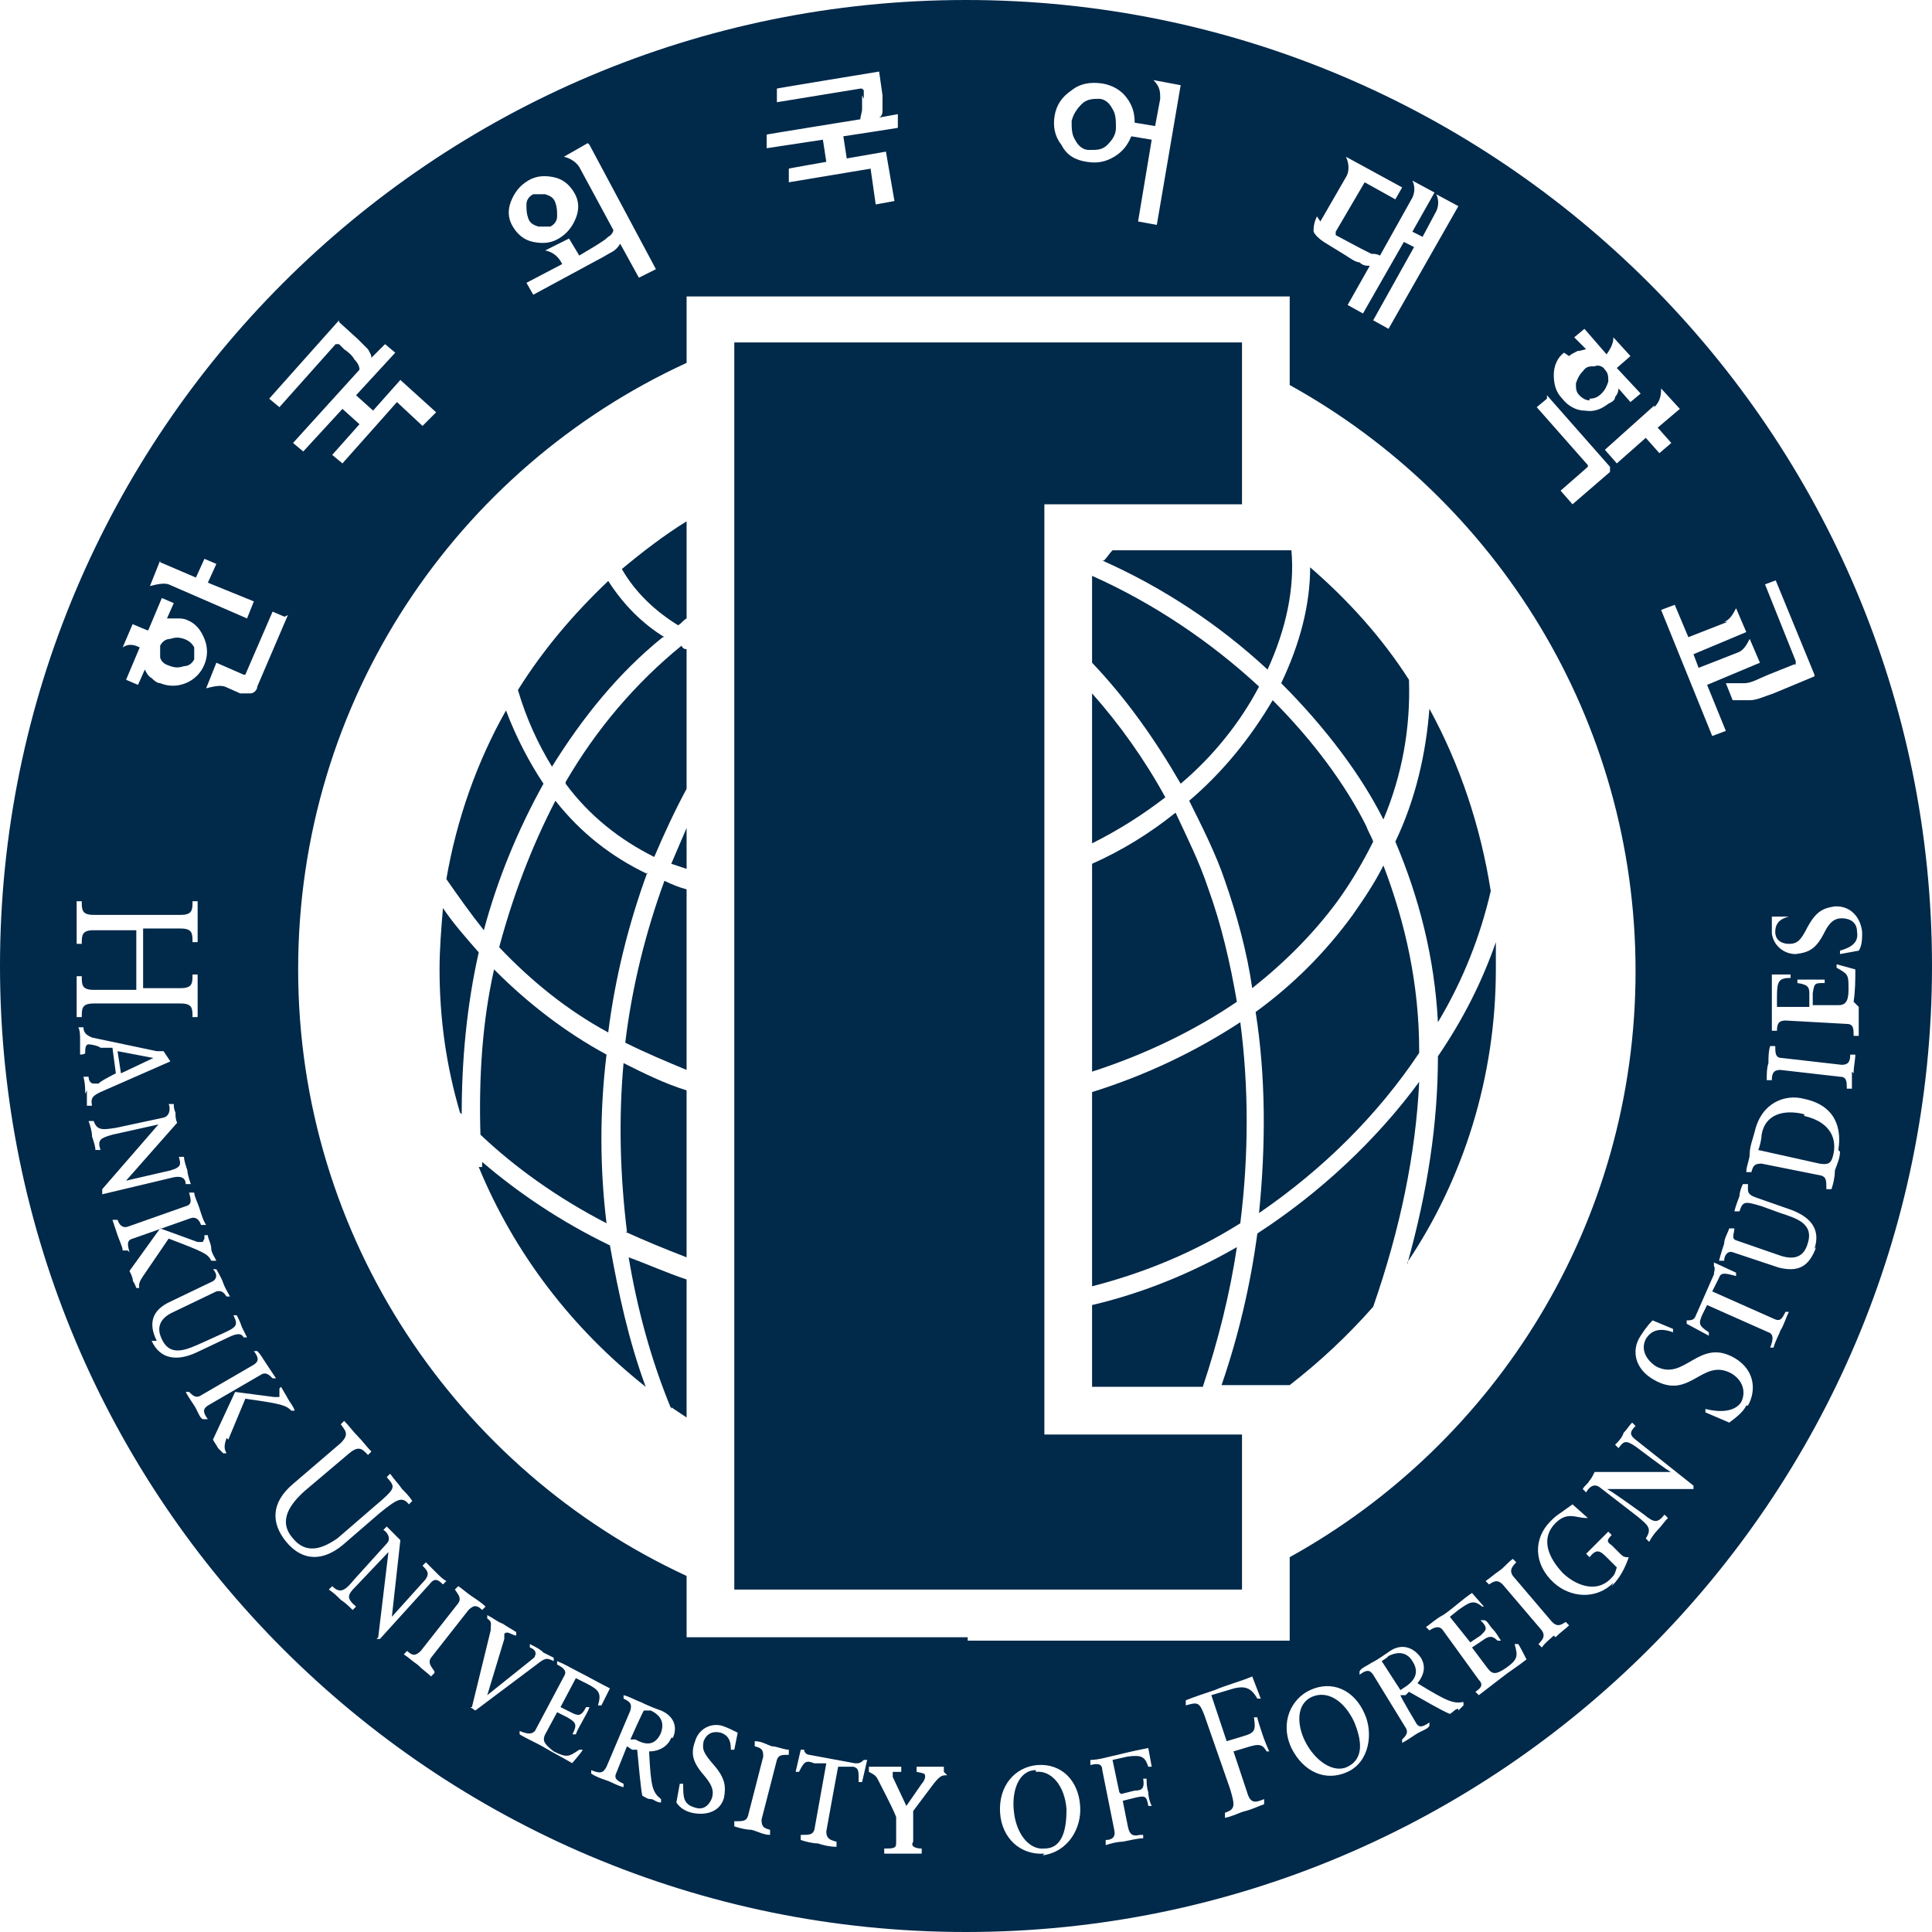 <?xml version="1.0" encoding="UTF-8"?>
<svg id="Layer_1" data-name="Layer 1" xmlns="http://www.w3.org/2000/svg" version="1.1" viewBox="0 0 113.4 113.4">
  <defs>
    <style>
      .cls-1 {
        fill: #00294a;
        stroke-width: 0px;
      }
    </style>
  </defs>
  <g>
    <path class="cls-1" d="M38.2,100.4h-.4c0-.1-.8,1.7-.8,1.7h.3c.7.4,1.2.3,1.5-.4.2-.6,0-1-.6-1.3"/>
    <path class="cls-1" d="M81.4,97.3l-.3.2,1.1,1.7.3-.2c.6-.4.8-.9.4-1.5-.3-.5-.8-.6-1.4-.3"/>
    <path class="cls-1" d="M77,99.6c-.9.4-.9,1.6-.4,2.6.6,1.2,1.7,1.9,2.5,1.5,1-.5.8-1.6.4-2.6-.6-1.3-1.6-1.9-2.5-1.5"/>
  </g>
  <polygon class="cls-1" points="9 62.1 9 62.1 6.9 61.7 7.1 63 9 62.1"/>
  <g>
    <path class="cls-1" d="M64,8.8c.4,0,.7,0,1-.3.3-.3.5-.6.5-1,0-.4,0-.8-.2-1.1-.2-.4-.5-.6-.8-.6-.3,0-.7,0-1,.3-.3.3-.5.6-.6,1,0,.4,0,.8.2,1.1.2.4.5.6.8.6"/>
    <path class="cls-1" d="M60.8,103.9c-1,0-1.4,1.2-1.3,2.3.1,1.4.9,2.4,1.8,2.3,1.1,0,1.3-1.2,1.3-2.3-.1-1.4-.9-2.3-1.8-2.2"/>
    <path class="cls-1" d="M31.6,13.3c.3,0,.5,0,.7,0,.2-.1.4-.3.4-.6,0-.3,0-.5-.1-.8-.1-.3-.3-.4-.6-.5-.3,0-.5,0-.7,0-.2.1-.4.3-.4.6,0,.3,0,.5.1.8s.3.4.6.5"/>
    <path class="cls-1" d="M39.4,82.6c.3.2.6.4.9.6v-8.1c-1.2-.4-2.3-.9-3.4-1.3.5,3,1.3,6,2.5,8.9"/>
    <path class="cls-1" d="M36.7,72.3c1.1.5,2.3,1,3.6,1.5v-9.8c-1.3-.4-2.5-1-3.7-1.6-.3,3.3-.2,6.6.2,9.9"/>
    <path class="cls-1" d="M82.6,74.1c3.3-4.9,5.2-10.9,5.2-17.2s0-1.1,0-1.6c-.8,2.3-1.9,4.5-3.4,6.7,0,3.9-.6,7.9-1.8,12.2"/>
    <path class="cls-1" d="M28.3,68.2c0,.1,0,.2,0,.3h-.2c2.1,5.1,5.5,9.5,9.8,12.9-1-2.7-1.6-5.5-2.1-8.3-2.9-1.4-5.4-3.1-7.5-4.9"/>
    <path class="cls-1" d="M31.9,46c-.8-1.2-1.6-2.7-2.2-4.3-1.7,3-2.9,6.4-3.5,9.9.7,1,1.4,2,2.2,3,.8-3,2-5.9,3.5-8.6"/>
    <path class="cls-1" d="M26,53.3c-.1,1.2-.2,2.4-.2,3.6,0,2.9.4,5.7,1.2,8.4,0,0,0,0,.1.1,0-3.2.3-6.4,1-9.5-.7-.8-1.5-1.7-2.1-2.6"/>
    <path class="cls-1" d="M109.1,59.1c0,.6,0,1.1,0,1.7h-.3c0-.4,0-.7-.4-.7l-3.6-.2c-.4,0-.5.2-.5.6h-.3c0-.4,0-.8,0-1.2,0-.7,0-1.4,0-2.1h1.1s0,.2,0,.2c-.7,0-.8.2-.8,1.1v.6s1.9,0,1.9,0v-.7c0-.4,0-.6-.7-.7v-.2c.3,0,.6,0,.8,0,.3,0,.6,0,.8,0v.2c-.6,0-.6,0-.7.6v.7s1.5,0,1.5,0c.4,0,.6-.2.6-.9,0-.9,0-.9-.7-1.3v-.2s1.1.3,1.1.3c0,.6,0,1.2-.1,1.9M108.7,62.9c0,.3,0,.7,0,1h-.3c0-.4,0-.7-.4-.7l-3.5-.4c-.4,0-.5.2-.5.6h-.3c0-.4,0-.7.1-1,0-.3,0-.7.1-1h.3c0,.4,0,.7.4.7l3.5.4c.4,0,.5-.2.5-.6h.3c0,.3-.1.7-.1,1.1M108,67.6c0,.4-.2.8-.3,1.1,0,.4-.1.8-.2,1.1h-.3c0-.5,0-.7-.3-.8l-3.5-.7c-.4,0-.5.1-.6.5h-.3c0-.4.2-.7.2-1.1,0-.4.2-.9.3-1.3.4-1.7,1.8-2.2,2.9-1.9,1.9.4,2.2,1.8,2,3M106.6,73.2c-.4,1.1-1,1.5-2.2,1.2l-2.7-.9c-.3-.1-.5.2-.5.5h-.3c.1-.4.2-.7.3-1,0-.3.2-.6.3-.9h.3c0,.3-.2.6.1.7l2.6.9c.9.3,1.4,0,1.6-.7.4-1.2-.7-1.5-1.6-1.8l-1.1-.4c-1-.3-1.1-.3-1.3.3h-.3c.1-.4.2-.6.3-.9,0-.2.1-.5.2-.7h.3c0,.4-.1.6.5.8l2,.7c1.1.4,1.8,1.1,1.4,2.3M104.5,78.1c-.1.3-.3.6-.4,1h-.2c.2-.5.2-.8-.1-.9l-3.6-1.6-.3.6c-.2.5-.2.6.4,1v.2c0,0-1.3-.7-1.3-.7v-.2c.2,0,.4,0,.5-.2l1.1-2.5c0-.2.1-.3,0-.5v-.2c0,0,1.3.6,1.3.6v.2c-.7-.2-.9-.2-1,.1l-.4.8,3.6,1.6c.4.2.5,0,.7-.4h.2c-.2.4-.3.8-.5,1.1M102.5,82.5c-.2.4-.6.7-1,1l-1.4-.6v-.2c.8.2,1.7.2,2.1-.4.3-.6.1-1.3-.6-1.7-1.7-.9-2.4,1.6-4.5.4-1.1-.6-1.4-1.7-.8-2.6.2-.3.4-.6.7-.9l1.2.5v.2c-.8-.3-1.3-.1-1.6.4-.3.6,0,1.2.6,1.6,1.7.9,2.5-1.7,4.6-.5,1.2.7,1.3,1.9.8,2.8M99.3,87.4h-5c0-.1,2.2,1.5,2.2,1.5.6.5.8.5,1.2,0l.2.2c-.2.2-.4.5-.6.7-.2.2-.4.5-.5.7l-.2-.2c.4-.6.1-.8-.5-1.3l-2.2-1.7c-.4-.3-.7.1-.8.3l-.2-.2c.1-.2.3-.3.4-.5.1-.1.2-.3.3-.5h4.5c0,.1-2.1-1.5-2.1-1.5-.6-.4-.7-.3-1,.1l-.2-.2c.2-.2.4-.4.5-.7.2-.2.3-.4.5-.6l.2.2c-.3.3-.4.5,0,.8l3.4,2.7v.2ZM94.7,92.9c-1,1-2.5.9-3.5,0-1.2-1.1-1.2-2.6-.2-3.6.2-.2.3-.3.6-.5l.7-.5.9.8h-.1c-.6,0-1.1-.4-1.8.3-.7.7-.7,1.7.4,2.9.7.7,2,1.3,2.9.3.2-.2.2-.3.3-.6l-.6-.6c-.4-.4-.6-.5-1,0l-.2-.2c.2-.2.5-.5.7-.7.2-.2.4-.4.6-.6l.2.2c-.3.3-.3.4,0,.6l.5.5c.1.1.2.2.4.2h.1c-.2.6-.5,1.2-1,1.7M91.2,96c-.2.2-.5.4-.7.7l-.2-.2c.3-.3.4-.5.2-.8l-2.3-2.7c-.3-.3-.5-.2-.8,0l-.2-.2c.3-.2.5-.4.8-.6.3-.2.5-.5.8-.7l.2.2c-.3.3-.4.5-.2.8l2.3,2.7c.3.3.5.2.8,0l.2.2c-.2.2-.5.4-.8.7M88.1,98.5c-.4.3-.9.7-1.3,1l-.2-.2c.3-.2.5-.4.2-.7l-2.1-2.9c-.2-.3-.5-.2-.8,0l-.2-.2c.3-.2.6-.5,1-.7.6-.4,1.1-.9,1.7-1.3l.7.8h-.1c-.5-.4-.7-.3-1.4.2l-.5.4,1.2,1.5.6-.4c.3-.3.5-.4,0-.9h.2c.2,0,.3.3.5.5.2.2.3.4.5.7h-.2c-.3-.3-.5-.3-.9,0l-.6.4.9,1.2c.3.4.5.4,1.1,0,.7-.5.7-.7.5-1.4h.2c0-.1.5.9.5.9-.5.4-1,.7-1.5,1.1M85.6,100.3c-.2,0-.3.2-.5.3-.5-.2-1.5-.8-2.4-1.3l-.2.2h-.3c0,.1.9,1.6.9,1.6.2.4.5.2.8,0v.2c-.1.2-.5.3-.8.5-.3.2-.6.4-.8.5v-.2c.2-.2.4-.4.2-.7l-1.9-3.1c-.2-.3-.4-.3-.8,0v-.2c.1-.2.4-.3.7-.5.4-.2.8-.5,1.1-.7.6-.4,1.3-.3,1.8.4.3.5.2,1-.2,1.5,1.8,1.1,2.1,1.2,2.7,1.1v.2c0,0-.2.2-.3.3M79.1,104c-1.3.6-2.6,0-3.3-1.4-.7-1.5,0-2.9,1.1-3.4,1.3-.6,2.6,0,3.2,1.4.5,1.1.3,2.8-1,3.4M74.5,103.1c-.3-.6-.4-.8-1.1-.6l-1,.3.8,2.4c.2.7.5.6,1,.4v.3c-.3.1-.7.3-1.1.4-.4.1-.7.3-1.2.4v-.3c.6-.2.6-.4.3-1.4l-1.5-4.3c-.3-.8-.4-.8-1.1-.6v-.3c.5-.2,1.1-.4,1.7-.6.7-.3,1.5-.5,2.2-.8l.5,1.3h-.2c-.4-.7-.8-.8-1.7-.5l-1,.3.9,2.7,1-.3c.7-.2.7-.4.6-1.1h.2c0,.1.2.7.3,1,.1.3.3.8.4,1h-.2ZM65.8,105.3l.8-.2c.4,0,.6-.1.5-.7h.2c0,.2,0,.5.1.8,0,.3.1.6.2.8h-.2c-.1-.6-.2-.6-.7-.5l-.8.2.3,1.5c.1.5.3.6.7.5h.2s0,.2,0,.2c-.3,0-.7.1-1.2.2-.3,0-.7.1-1,.2v-.3c.4,0,.6-.2.5-.6l-.7-3.5c0-.4-.3-.4-.7-.3v-.3c.5,0,1.1-.2,1.6-.3.8-.2,1.3-.3,1.8-.4l.2,1.1h-.2c-.2-.6-.4-.7-1.2-.6l-.9.2.4,1.9ZM61.3,108.8c-1.4.1-2.5-.9-2.6-2.4-.1-1.6.9-2.7,2.2-2.8,1.4-.1,2.4.9,2.5,2.4.1,1.3-.7,2.7-2.2,2.9M56.8,96.1c-.1,0-.3,0-.4,0h-16.1v-3.6c-13.4-6.2-22.8-19.8-22.8-35.6s9.3-29.4,22.8-35.6v-3.9h35.4v5.2c12.1,6.7,20.3,19.6,20.3,34.4s-8.2,27.7-20.3,34.4v4.9h-18.5c-.1,0-.3,0-.4,0M55.6,104.2c-.3,0-.4,0-.8.5l-1.2,1.6v1.8c-.2.3.2.4.5.4v.3c-.4,0-.7,0-1.1,0-.4,0-.7,0-1.1,0v-.3c.5,0,.7,0,.7-.3v-1.5c.1,0-1.1-2.3-1.1-2.3-.1-.2-.3-.3-.5-.4v-.3c.3,0,.6,0,.9,0,.3,0,.7,0,1,0v.3c-.2,0-.5,0-.5,0,0,0,0,.1,0,.3l.8,1.7.9-1.3c.1-.1.2-.3.2-.4,0-.2,0-.2-.5-.3v-.3c.3,0,.6,0,.9,0,.2,0,.5,0,.7,0v.3ZM50.6,104.6h-.2c0-.7,0-.8-.3-.9h-.9c0-.1-.7,3.8-.7,3.8,0,.4.2.5.6.6v.3c-.4,0-.8-.1-1.1-.2-.3,0-.7-.1-1-.2v-.3c.5,0,.7,0,.8-.3l.7-3.9h-.7c-.5-.2-.6-.1-.9.5h-.2s.3-1.3.3-1.3h.2c0,.2.2.3.3.3l2.7.5c.2,0,.3,0,.5-.2h.2s-.3,1.3-.3,1.3ZM46.3,103c-.4,0-.6,0-.7.3l-.9,3.5c0,.4.1.5.5.6v.3c-.4,0-.7-.2-1.1-.3-.3,0-.7-.1-1-.2v-.3c.5,0,.7,0,.8-.3l.9-3.5c0-.4-.1-.5-.5-.6v-.3c.4,0,.7.2,1,.3.3,0,.7.2,1,.2v.3ZM42.9,102.8c0-.4,0-.9-.6-1.1-.4-.1-.8,0-1,.5-.1.5,0,.7.6,1.4.7.8.7,1.3.6,1.9-.2.8-1,1.1-1.9.9-.4-.1-.7-.3-.9-.6l.2-1.1h.2c0,.8,0,1.2.7,1.4.6.2.9-.3,1-.6.1-.4,0-.7-.4-1.2-.7-.8-.9-1.3-.6-2.1.2-.7.9-1.1,1.6-.9.3.1.7.3.9.4l-.2,1h-.2ZM39.4,102c-.2.5-.7.8-1.3.8.1,2.1.2,2.4.7,2.8v.2c-.3,0-.4-.2-.6-.2-.2,0-.3-.1-.5-.2-.1-.5-.2-1.7-.3-2.7h-.3c0,0-.3-.2-.3-.2l-.6,1.5c-.2.4,0,.5.4.7v.2c-.4-.1-.7-.3-1-.4-.3-.1-.6-.2-.9-.4v-.2c.5.2.7.2.9-.2l1.4-3.3c.1-.4,0-.5-.4-.7v-.2c.4.1.7.3,1,.4.4.2.9.4,1.2.5.7.3,1,.9.7,1.6M33.6,103.5c-.5-.3-1.1-.6-1.6-.9-.5-.3-1-.5-1.5-.8v-.2c.5.2.7.2.9,0l1.7-3.2c.2-.3,0-.5-.4-.7v-.2c.5.2.8.4,1.2.6.6.3,1.3.7,1.9,1l-.5,1h-.2c.2-.7.1-.9-.7-1.3l-.6-.3-.9,1.7.6.3c.4.2.6.3.9-.3h.2c-.1.3-.3.6-.4.8-.1.2-.3.5-.4.8h-.2c.3-.6.2-.7-.3-1l-.6-.3-.7,1.3c-.2.4,0,.6.5,1,.8.4.9.3,1.5-.1h.2c0,.1-.8,1-.8,1ZM27.7,100.2l1.1-4.5c0-.4.1-.5-.2-.7v-.2c.4.2.6.4.9.5.3.2.5.3.8.5v.2c-.1,0-.3-.1-.3-.1-.2-.1-.3-.1-.4,0v.3c0,0-1,3.3-1,3.3l2.5-2c.1-.1.3-.2.3-.3.1-.2,0-.4-.3-.5v-.2c.4.2.6.3.8.5.2.1.4.2.6.3v.2c-.4-.2-.5-.2-1,.2l-3.6,2.7-.3-.2ZM25.5,98.2l-.2.2c-.2-.2-.5-.4-.8-.7-.3-.2-.5-.4-.8-.6l.2-.2c.3.3.5.3.8,0l2.2-2.8c.2-.3,0-.5-.2-.8l.2-.2c.3.2.5.4.8.6.3.2.6.4.8.6l-.2.2c-.3-.3-.5-.3-.8,0l-2.2,2.8c-.2.3,0,.5.2.8M22.2,96.1l.6-5-1.9,2c-.5.5-.6.7,0,1.2l-.2.2c-.2-.2-.4-.4-.7-.6-.2-.2-.4-.4-.7-.6l.2-.2c.5.5.8.2,1.3-.4l1.9-2.1c.3-.3,0-.7-.2-.8l.2-.2c.1.1.3.3.4.4.1.1.3.3.4.4l-.5,4.5,1.8-2c.5-.5.3-.7,0-1l.2-.2c.2.2.4.4.6.6.2.2.4.4.6.5l-.2.2c-.3-.3-.5-.4-.8,0l-2.9,3.2h-.2ZM16.8,90.5c-.9-1.1-.9-2.3.4-3.4l2.8-2.4c.5-.5.3-.7,0-1.1l.2-.2c.3.3.5.6.8.9.3.3.5.6.8.9l-.2.2c-.3-.3-.5-.6-1.1-.1l-2.6,2.2c-.9.8-1.6,1.8-.7,2.8.9,1.1,2,.4,2.6,0l2.2-1.9c1.3-1.1,1.2-1.1.7-1.7l.2-.2c.2.3.5.6.7.9.2.2.4.4.6.7l-.2.2c-.4-.5-.7-.3-1.7.5l-2.2,1.9c-1.1.9-2.3,1-3.3-.2M13.3,84.4c-.1.3-.2.6,0,.9h-.2c0,0-.2-.2-.3-.3-.1-.2-.2-.3-.3-.5l1.3-2.8,2.3.3h.3s0-.3,0-.3v-.2c0,0,.1-.1.1-.1.1.2.3.5.4.7.1.2.3.4.4.7h-.2c-.3-.3-.5-.4-2.7-.7l-1,2.4ZM12.1,83.3h-.2c-.2-.1-.3-.5-.5-.8-.2-.3-.4-.6-.5-.8h.2c.2.2.4.4.7.2l3.1-1.8c.3-.2.3-.4,0-.8h.2c.2.2.3.4.5.7.2.3.4.6.6.9h-.2c-.2-.2-.4-.4-.7-.2l-3.1,1.8c-.3.2-.3.4,0,.8M9.2,78.7c-.5-1-.3-1.8.8-2.3l2.5-1.2c.3-.2.2-.5,0-.7h.2c.1.2.3.5.4.8.1.3.3.6.4.8h-.2c-.1-.1-.2-.4-.6-.3l-2.5,1.2c-.9.4-1,1-.7,1.6.5,1.1,1.5.6,2.4.2l1.1-.5c.9-.4,1-.5.7-1.1h.2c.1.2.2.4.3.7.1.2.2.4.3.6h-.2c-.1-.2-.3-.3-.9,0l-1.9.9c-1.1.5-2.1.4-2.6-.7M8.3,75.6h-.3c0,0-.1-.3-.2-.4,0-.2-.1-.4-.2-.6l1.8-2.5,2.2.8h.3s.1-.2.1-.2v-.2c0,0,.2,0,.2,0,0,.2.2.5.2.8,0,.2.2.5.3.7h-.3c-.2-.4-.4-.5-2.5-1.3l-1.5,2.2c-.2.3-.3.5-.2.8M7.5,73.4h-.3c0-.2-.2-.6-.3-.9-.1-.3-.2-.6-.3-.9h.3c.1.3.3.5.6.4l3.4-1.2c.4-.1.3-.4.2-.8h.3c0,.2.2.6.3.9.1.3.2.7.4,1h-.3c-.1-.3-.3-.5-.6-.4l-3.4,1.2c-.4.1-.3.4-.2.8M6,69.8l3.3-3.8-2.7.6c-.7.2-.9.3-.7.9h-.3c0-.2-.1-.5-.2-.8,0-.3-.1-.6-.2-.9h.3c.2.6.6.5,1.3.4l2.8-.6c.4-.1.4-.6.3-.8h.3c0,.1,0,.3.1.5,0,.2,0,.4.1.6l-3,3.4,2.6-.6c.7-.2.6-.4.5-.8h.3c0,.2.1.5.2.8,0,.2.1.5.2.8h-.3c0-.3-.2-.5-.7-.4l-4.2,1v-.2ZM5,64.2c0-.3,0-.6-.1-1h.3s0,0,0,0c0,.2.1.4.3.4h.3c0-.1,1-.6,1-.6l-.2-1.5h-.7c-.1-.1-.5-.2-.7-.2-.2,0-.2.3-.2.5h0c0,.1-.3.1-.3.1,0-.3,0-.6,0-.9,0-.2,0-.5-.1-.7h.3c0,.4.3.5.5.6l3.8.8h.3s.1,0,.1,0l.4.6-4.1,1.8c-.4.2-.6.3-.5.8h-.3c0-.3,0-.6,0-.9M4.5,57.3h.3c0,.5,0,.8.7.8h2.5s0-3.5,0-3.5h-2.5c-.7,0-.7.3-.7.8h-.3c0-.4,0-.8,0-1.2,0-.4,0-.8,0-1.3h.3c0,.5,0,.8.7.8h5.1c.7,0,.7-.3.7-.8h.3c0,.4,0,.8,0,1.2,0,.4,0,.8,0,1.2h-.3c0-.5,0-.8-.7-.8h-2.2s0,3.5,0,3.5h2.2c.7,0,.7-.3.7-.8h.3c0,.5,0,.9,0,1.3,0,.4,0,.8,0,1.2h-.3c0-.5,0-.8-.7-.8h-5.1c-.7,0-.7.3-.7.8h-.3c0-.4,0-.8,0-1.2,0-.4,0-.8,0-1.3M7.7,36.6c.5.2.9.4,1,.4l.8-1.9.7.3-.4.9c.2,0,.4,0,.6,0,.2,0,.4,0,.6.1.5.2.8.6,1,1.1.2.5.2,1,0,1.5-.2.5-.6.9-1.1,1.1-.5.2-1,.2-1.5,0-.2,0-.4-.2-.5-.3-.2-.1-.3-.3-.4-.5l-.4.9-.7-.3.8-1.9h0c-.4-.2-.7-.2-1,0l.6-1.4ZM9.4,33l2.1.9.5-1.1.7.3-.5,1.1,2.7,1.1-.4,1-4.6-2c-.3-.1-.7,0-1.1.1l.6-1.5ZM16.9,36.1l-1.8,4.2c0,.2-.2.4-.4.4-.2,0-.3,0-.6,0l-.9-.4c-.3-.1-.7,0-1.1.1l.6-1.5,1.6.7h.1s0,0,0,0l1.6-3.7.7.3ZM19.9,18.9h0s0,0,0,0l1.1,1c.3.3.5.5.6.6.1.2.2.3.2.5l.8-.8.6.5-2.3,2.5,1,.9,1.6-1.8h0s0,0,0,0l2.1,1.9-.8.8-1.5-1.4h0s0,0,0,0l-3.2,3.6-.6-.5,1.6-1.8-1-.9-2.3,2.5-.6-.5,3.9-4.3c0-.2-.1-.4-.3-.6-.1-.2-.3-.4-.6-.6l-.3-.3h-.1c0,0-.1,0-.1,0l-3.3,3.7-.6-.5,4.1-4.6ZM30,11.8c.2-.5.5-.9,1-1.2.5-.3,1-.3,1.5-.2.5.1.9.4,1.2.9.3.5.3,1,.1,1.5-.2.5-.5.9-1,1.2-.5.3-1,.3-1.5.2-.5-.1-.9-.4-1.2-.9-.3-.5-.3-1-.1-1.5M34.6,8.5l3.9,7.3-1,.5-1.1-2c-.1.2-.3.4-.5.5s-.5.3-.9.5l-3.7,2-.4-.7,2.1-1.1c-.2-.4-.5-.7-1-.8l1.4-.7.6,1,1-.6c.3-.2.5-.3.7-.5.2-.1.3-.3.3-.4l-2-3.7c-.2-.3-.5-.5-.9-.6l1.4-.8ZM50.7,5.8v-.5c0,0-.1-.1-.1-.1h-.1s-4.9.8-4.9.8v-.8c-.1,0,6-1,6-1h0s0,0,0,0l.2,1.4c0,.4,0,.7,0,.8,0,.2,0,.4-.2.5l1.1-.2v.8c.1,0-3.2.5-3.2.5l.2,1.3,2.3-.4h0s0,0,0,0l.5,2.9-1.1.2-.3-2.1h0c0,0,0,0,0,0l-4.8.8v-.8c-.1,0,2.2-.4,2.2-.4l-.2-1.3-3.3.5v-.8c-.1,0,5.5-.9,5.5-.9,0-.2.1-.4.1-.6,0-.2,0-.5,0-.8M61.9,6.8c.1-.6.4-1.1,1-1.5.5-.4,1.1-.5,1.8-.4.6.1,1.1.4,1.4.8.4.5.5,1,.5,1.5l1.2.2.3-1.6c0-.4,0-.7-.4-1.1l1.6.3-1.4,8.2-1.1-.2.8-4.8-1.2-.2c-.2.5-.5.9-1,1.2-.5.3-1,.4-1.6.3-.7-.1-1.2-.4-1.5-1-.4-.5-.5-1.1-.4-1.7M77.5,13l1.5-2.6c.2-.3.2-.8,0-1.2l3.3,1.8-.4.7-1.8-1-1.7,2.9h0c0,.1,0,.2,0,.2l1.5.8c.2.1.4.2.6.3.2,0,.3,0,.5.1l1.9-3.4c.1-.2.2-.6,0-1l1.3.7-1.3,2.3.6.3.8-1.5c.1-.2.2-.6,0-1l1.3.7-4.1,7.2-.9-.5,2.4-4.3-.6-.3-2.4,4.2-.9-.5,1.3-2.3c-.2,0-.4,0-.6-.2-.2,0-.5-.2-.8-.4l-1.3-.8c-.3-.2-.5-.4-.6-.6,0-.2,0-.5.2-.9M90.8,23.2l3.7,4.2h0c0,.1,0,.3,0,.3l-2.2,1.9-.7-.8,1.6-1.4h0c0,0,0-.1,0-.1l-3-3.4.6-.5ZM92.1,20.9c.1-.1.3-.2.5-.3.2,0,.4-.1.5-.1,0,0-.2-.2-.7-.7l.6-.5,1.3,1.5h0c.2-.3.4-.6.4-1l1,1.1-.8.7,1.4,1.5-.6.5-.7-.8c0,.2-.1.4-.2.5,0,.2-.2.3-.4.4-.4.3-.8.5-1.4.4-.5,0-1-.3-1.3-.7-.4-.4-.5-.9-.5-1.4,0-.5.2-1,.6-1.3M97.1,23.9c.3-.3.4-.6.4-1.1l1.1,1.2-1.3,1.1.8.9-.7.6-.8-.9-1.7,1.5-.7-.8,2.9-2.6ZM101.2,36.5c.3-.1.5-.4.7-.8l.6,1.4-3.1,1.3.3.8,2.3-.9c.3-.1.5-.4.7-.8l.6,1.4-3.1,1.3,1.1,2.7-.8.3-3-7.4.8-.3.8,1.9,2.3-.9ZM104.2,34l2.3,5.6h0c0,0,0,.1,0,.1l-2.4,1c-.6.2-1,.4-1.4.4-.4,0-.7,0-1,0l-.4-1c.3,0,.7,0,1.1,0s.9-.3,1.4-.5l1.5-.6h.1c0,0,0-.2,0-.2l-1.8-4.5.8-.3ZM107.8,53.2c.8,0,1.4.6,1.5,1.5,0,.4,0,.8-.2,1.1l-1.1.2v-.2c.7-.2,1.1-.5,1-1.1,0-.7-.6-.8-.9-.8-.4,0-.7.2-1,.8-.5,1-.9,1.2-1.7,1.3-.7,0-1.3-.5-1.4-1.2,0-.3,0-.7,0-1h1c0-.1,0,0,0,0-.4.1-.8.3-.8.9,0,.5.4.7.8.7.5,0,.7-.2,1.1-1,.5-.9.9-1.1,1.6-1.2M56.7,0C25.4,0,0,25.4,0,56.7s25.4,56.7,56.7,56.7,56.7-25.4,56.7-56.7S88,0,56.7,0"/>
    <path class="cls-1" d="M39.8,36.7c.2-.1.3-.3.5-.4v-5.7c-1.3.8-2.6,1.8-3.8,2.8.8,1.4,2,2.5,3.3,3.3"/>
    <path class="cls-1" d="M36.7,61.2c1.2.6,2.4,1.1,3.6,1.6v-10.6c-.4-.1-.9-.3-1.3-.5-1.1,3-1.9,6.2-2.3,9.5"/>
    <path class="cls-1" d="M73.8,72.4c-.4,3-1.1,6-2.1,8.9h4c1.8-1.4,3.4-2.9,4.9-4.6,1.6-4.6,2.5-9,2.7-13.2-2.5,3.4-5.8,6.5-9.5,8.9"/>
    <path class="cls-1" d="M38,51.3c-2.1-1-3.9-2.4-5.4-4.3-1.4,2.7-2.5,5.6-3.3,8.6,1.9,2,4,3.7,6.4,5,.4-3.2,1.2-6.4,2.3-9.4"/>
    <path class="cls-1" d="M40.3,51.1v-2.5c-.3.7-.6,1.4-.9,2.1.3.1.6.2.9.3"/>
    <path class="cls-1" d="M33.2,46c1.4,1.9,3.2,3.3,5.2,4.3.6-1.4,1.2-2.7,1.9-4v-8.2c-.1,0-.2,0-.3-.2-2.7,2.2-5,4.9-6.8,8"/>
    <path class="cls-1" d="M83.3,61.7c0-3.9-.8-7.5-2.1-10.9-.5,1-1.1,1.9-1.8,2.9-1.6,2.2-3.5,4.1-5.7,5.7.6,3.8.6,7.8.2,11.8,3.8-2.6,7-5.8,9.4-9.4"/>
  </g>
  <polygon class="cls-1" points="61.3 29.6 72.9 29.6 72.9 20.1 43.1 20.1 43.1 93.3 72.9 93.3 72.9 84.2 61.3 84.2 61.3 29.6"/>
  <g>
    <path class="cls-1" d="M64.7,32.9c3.6,1.6,6.9,3.8,9.7,6.4,1.1-2.4,1.6-4.8,1.4-7,0,0,0,0,0,0h0c0,0-10.5,0-10.5,0-.2.2-.3.4-.5.6"/>
    <path class="cls-1" d="M64.1,81.4h6.5c.9-2.7,1.6-5.5,2-8.2-2.6,1.5-5.5,2.7-8.5,3.4v4.8Z"/>
    <path class="cls-1" d="M64.1,75.5c3.1-.8,6-2,8.7-3.7.5-4,.5-8,0-11.8-2.6,1.7-5.5,3.1-8.7,4.1v11.4Z"/>
    <path class="cls-1" d="M84.4,60c1.5-2.5,2.5-5.1,3.1-7.7-.6-3.8-1.8-7.4-3.6-10.7-.2,2.6-.8,5.3-2,7.8,1.4,3.3,2.3,6.8,2.5,10.6"/>
    <path class="cls-1" d="M81.2,48.1s0,0,0,0c1.1-2.6,1.6-5.4,1.5-8.2-1.6-2.5-3.6-4.7-5.8-6.6,0,2.2-.6,4.5-1.7,6.8,2.6,2.6,4.7,5.4,6,8"/>
    <path class="cls-1" d="M64.1,49.5c1.6-.8,3-1.7,4.3-2.7-1.2-2.2-2.7-4.3-4.3-6.1v8.9Z"/>
    <path class="cls-1" d="M74.7,41.1c-1.3,2.2-2.9,4.2-4.9,5.9.8,1.6,1.6,3.2,2.1,4.7.7,2,1.3,4.2,1.6,6.3,1.9-1.5,3.6-3.2,5-5.1.8-1.1,1.5-2.3,2.1-3.5-.1-.3-.3-.6-.4-.9-1.2-2.4-3.1-5-5.5-7.4"/>
    <path class="cls-1" d="M64.1,62.9c3.1-1,6-2.4,8.5-4.1-.4-2.3-.9-4.5-1.7-6.7-.5-1.5-1.2-2.9-1.9-4.4-1.5,1.2-3.1,2.2-4.9,3v12.3Z"/>
    <path class="cls-1" d="M64.1,38.9c2,2.1,3.7,4.5,5.2,7.1,1.9-1.6,3.5-3.6,4.6-5.7-2.8-2.6-6.2-4.9-9.8-6.5v5.1Z"/>
    <path class="cls-1" d="M39,37.4c-1.3-.8-2.4-1.9-3.3-3.3-2,1.9-3.8,4-5.3,6.4.5,1.7,1.2,3.2,2,4.5,1.8-2.9,3.9-5.5,6.5-7.6"/>
    <path class="cls-1" d="M29,56.9c-.7,3.1-.9,6.4-.8,9.7,2,1.9,4.5,3.7,7.4,5.2-.4-3.3-.4-6.6,0-9.9-2.4-1.3-4.6-3-6.5-4.9"/>
    <path class="cls-1" d="M10,39.1c.3.1.5.1.8,0,.3,0,.5-.2.6-.4,0-.2,0-.5,0-.7-.1-.2-.3-.4-.6-.5-.3-.1-.5-.1-.8,0-.3,0-.5.2-.6.4,0,.2,0,.5,0,.7.1.3.3.4.6.5"/>
    <path class="cls-1" d="M93.3,23.4c.3,0,.5-.1.7-.3.2-.2.3-.4.4-.7,0-.3,0-.5-.2-.7-.1-.2-.4-.3-.6-.2-.3,0-.5,0-.7.3-.2.2-.3.4-.4.7,0,.3,0,.5.2.7.2.2.4.3.6.3"/>
    <path class="cls-1" d="M105.9,65.4c-1.2-.3-2.3,0-2.5,1.2,0,.2-.1.7-.2.9l3.6.8c.6.1.7-.1.8-.5.2-.8,0-1.9-1.7-2.3"/>
  </g>
</svg>